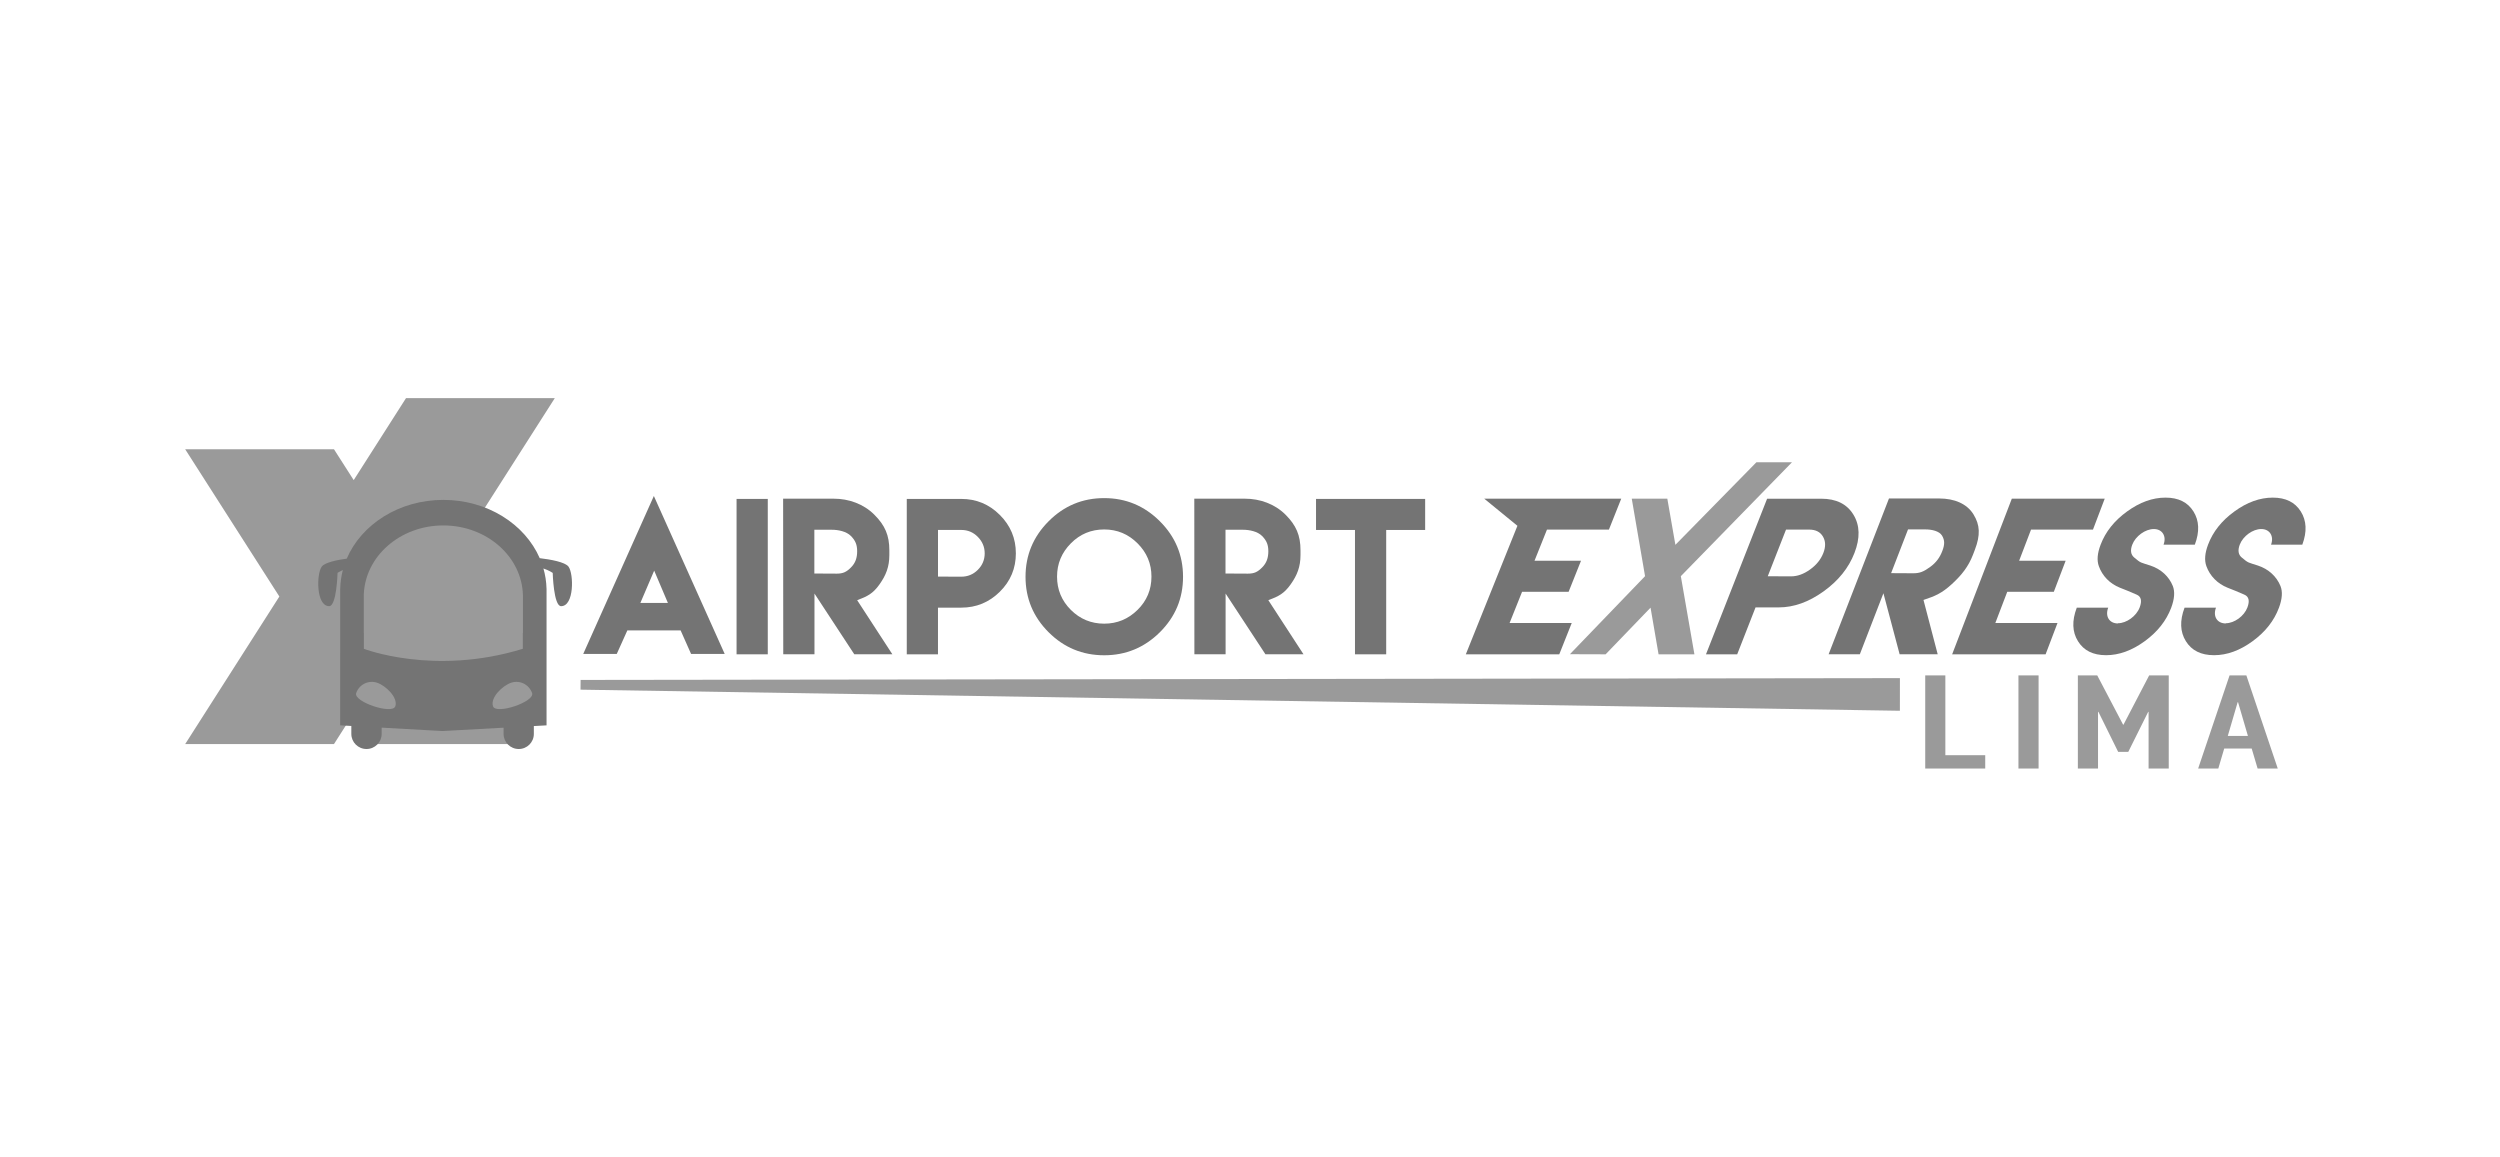 <?xml version="1.0" encoding="UTF-8"?>
<svg xmlns="http://www.w3.org/2000/svg" width="270" height="125" viewBox="0 0 270 125" fill="none">
  <g clip-path="url(#clip0_1003_82)">
    <path d="M67.759 68.072C67.383 68.928 66.998 69.77 66.61 70.624H62.989L70.617 53.568L78.267 70.624H74.636C74.258 69.782 73.883 68.928 73.507 68.084H67.776L67.759 68.072ZM72.133 65.116L70.652 61.628L69.16 65.116H72.133Z" fill="#747474"></path>
    <path d="M82.92 53.883H79.549V70.666H82.92V53.883Z" fill="#747474"></path>
    <path d="M84.577 53.858H90.045C91.664 53.858 93.261 54.423 94.42 55.579C95.581 56.732 96.049 57.818 96.049 59.431V59.95C96.049 61.199 95.696 62.118 94.985 63.114C94.277 64.115 93.681 64.407 92.575 64.822L96.374 70.661H92.262L87.963 64.103V70.661H84.592L84.577 53.858ZM90.36 61.953C91.058 61.953 91.416 61.773 91.904 61.286C92.395 60.797 92.573 60.233 92.573 59.536C92.573 58.847 92.395 58.39 91.904 57.891C91.414 57.391 90.538 57.214 89.84 57.214H87.95V61.94L90.36 61.953Z" fill="#747474"></path>
    <path d="M97.931 65.625V59.753V53.883H101.302H103.817C105.434 53.883 106.823 54.455 107.979 55.611C109.14 56.767 109.713 58.15 109.713 59.763C109.713 61.379 109.14 62.762 107.979 63.91C106.823 65.054 105.434 65.625 103.817 65.625H101.302V70.666H97.931V65.625ZM103.82 62.282C104.518 62.282 105.114 62.033 105.604 61.543C106.095 61.054 106.347 60.462 106.347 59.763C106.347 59.077 106.097 58.482 105.604 57.983C105.114 57.484 104.518 57.234 103.82 57.234H101.304V59.753V62.272L103.82 62.282Z" fill="#747474"></path>
    <path d="M125.265 56.298C126.934 57.963 127.768 59.963 127.768 62.295C127.768 64.627 126.934 66.624 125.265 68.282C123.593 69.94 121.591 70.769 119.251 70.769C116.914 70.769 114.909 69.94 113.25 68.282C111.59 66.624 110.757 64.627 110.757 62.295C110.757 59.963 111.59 57.96 113.25 56.298C114.907 54.632 116.911 53.796 119.251 53.796C121.591 53.796 123.593 54.63 125.265 56.298ZM115.652 58.682C114.661 59.683 114.161 60.879 114.161 62.275C114.161 63.68 114.661 64.879 115.652 65.868C116.643 66.856 117.845 67.356 119.254 67.356C120.653 67.356 121.854 66.856 122.855 65.868C123.859 64.879 124.357 63.68 124.357 62.275C124.357 60.879 123.859 59.683 122.855 58.682C121.854 57.681 120.655 57.181 119.254 57.181C117.845 57.181 116.643 57.681 115.652 58.682Z" fill="#747474"></path>
    <path d="M128.984 53.858H134.452C136.072 53.858 137.668 54.423 138.83 55.579C139.986 56.732 140.454 57.818 140.454 59.431V59.95C140.454 61.199 140.101 62.118 139.39 63.114C138.679 64.115 138.086 64.407 136.98 64.822L140.777 70.661H136.667L132.365 64.103V70.661H128.994L128.984 53.858ZM134.765 61.953C135.466 61.953 135.819 61.773 136.309 61.286C136.8 60.797 136.98 60.233 136.98 59.536C136.98 58.847 136.8 58.39 136.309 57.891C135.819 57.391 134.94 57.214 134.242 57.214H132.355V61.94L134.765 61.953Z" fill="#747474"></path>
    <path d="M149.709 53.883H153.916V57.236H149.709V70.666H146.338V57.236H142.131V53.883H146.338H149.709Z" fill="#747474"></path>
    <path d="M173.762 57.199L175.093 53.858H165.06H160.298L163.881 56.787L158.308 70.666H161.679H168.401L169.748 67.281H163.036L164.384 63.915H169.41L170.751 60.557H165.728L167.072 57.199H173.762Z" fill="#747474"></path>
    <path d="M180.071 53.858L180.942 58.842L189.694 49.923H193.536L181.53 62.227L182.997 70.666H179.125L178.259 65.628L173.407 70.666L169.55 70.654L177.666 62.227L176.23 53.858H180.071Z" fill="#9A9A9A"></path>
    <path d="M186.238 65.598L188.545 59.716L190.848 53.861H194.199H196.699C198.306 53.861 199.465 54.428 200.168 55.581C200.874 56.732 200.906 58.115 200.28 59.726C199.655 61.341 198.544 62.724 196.939 63.875C195.335 65.024 193.728 65.598 192.112 65.598H189.599L187.617 70.666H184.246L186.238 65.598ZM193.421 62.247C194.119 62.247 194.807 61.998 195.488 61.506C196.171 61.016 196.649 60.425 196.922 59.723C197.19 59.036 197.172 58.445 196.877 57.946C196.584 57.446 196.088 57.197 195.393 57.197H192.89L191.904 59.713L190.918 62.235L193.421 62.247Z" fill="#747474"></path>
    <path d="M204.009 53.836H209.445C211.057 53.836 212.426 54.395 213.134 55.549C213.845 56.7 213.897 57.783 213.279 59.394L213.079 59.916C212.599 61.164 211.89 62.08 210.802 63.081C209.708 64.08 209 64.377 207.736 64.794L209.272 70.664H205.161L203.409 64.07L200.861 70.664H197.49L204.009 53.836ZM206.637 61.913C207.335 61.913 207.756 61.738 208.437 61.246C209.115 60.757 209.508 60.195 209.773 59.498C210.038 58.809 210.038 58.352 209.745 57.853C209.445 57.354 208.642 57.177 207.946 57.177H206.067L204.24 61.9L206.637 61.913Z" fill="#747474"></path>
    <path d="M227.309 53.858L226.04 57.199H219.351L218.067 60.557H223.09L221.813 63.915H216.783L215.497 67.281H222.211L220.925 70.666H214.205H210.832L217.276 53.858H227.309Z" fill="#747474"></path>
    <path d="M228.741 67.31C229.669 67.31 230.733 66.536 231.083 65.608C231.354 64.888 231.249 64.427 230.755 64.219C229.714 63.77 229.967 63.875 228.944 63.47C227.865 63.041 227.044 62.195 226.674 61.144C226.448 60.522 226.513 59.748 226.869 58.822C227.397 57.428 228.35 56.232 229.722 55.239C231.098 54.242 232.477 53.743 233.879 53.743C235.27 53.743 236.274 54.242 236.895 55.239C237.518 56.235 237.568 57.428 237.042 58.822H233.664C234.009 57.905 233.528 57.136 232.615 57.136C231.689 57.136 230.63 57.905 230.282 58.831C230.055 59.436 230.12 59.895 230.49 60.207C231.244 60.851 231.178 60.727 232.24 61.081C233.388 61.458 234.252 62.26 234.665 63.291C234.902 63.897 234.847 64.681 234.492 65.63C233.961 67.041 233.008 68.247 231.629 69.25C230.25 70.254 228.858 70.761 227.457 70.761C226.048 70.761 225.042 70.257 224.421 69.25C223.798 68.247 223.755 67.041 224.291 65.63H227.685C227.332 66.574 227.805 67.333 228.741 67.333V67.31Z" fill="#747474"></path>
    <path d="M240.381 67.31C241.312 67.31 242.373 66.536 242.718 65.608C242.989 64.888 242.878 64.427 242.383 64.219C241.342 63.77 241.592 63.875 240.571 63.47C239.49 63.041 238.664 62.195 238.289 61.144C238.063 60.522 238.121 59.748 238.471 58.822C238.994 57.428 239.943 56.232 241.314 55.239C242.681 54.242 244.065 53.743 245.464 53.743C246.855 53.743 247.861 54.242 248.487 55.239C249.113 56.235 249.168 57.428 248.65 58.822H245.273C245.614 57.905 245.131 57.136 244.217 57.136C243.291 57.136 242.238 57.905 241.89 58.831C241.667 59.436 241.732 59.895 242.103 60.207C242.861 60.851 242.796 60.727 243.859 61.081C245.006 61.458 245.872 62.26 246.292 63.291C246.535 63.897 246.482 64.681 246.129 65.63C245.604 67.041 244.655 68.247 243.281 69.25C241.905 70.254 240.518 70.761 239.119 70.761C237.71 70.761 236.699 70.257 236.074 69.25C235.45 68.247 235.4 67.041 235.931 65.63H239.325C238.974 66.574 239.45 67.333 240.391 67.333L240.381 67.31Z" fill="#747474"></path>
    <path d="M62.706 73.433L205.191 73.238L205.188 76.763L62.696 74.484L62.706 73.433Z" fill="#9A9A9A"></path>
    <path d="M207.924 72.941H210.098V81.56H214.405V83H207.924V72.941Z" fill="#9A9A9A"></path>
    <path d="M220.167 72.941H217.992V83H220.167V72.941Z" fill="#9A9A9A"></path>
    <path d="M224.409 72.941H226.501L229.296 78.266H229.336L232.112 72.941H234.224V83H232.047V76.881H232.004L229.852 81.205H228.763L226.629 76.881H226.586V83H224.409V72.941Z" fill="#9A9A9A"></path>
    <path d="M240.794 72.941H242.606L245.997 83H243.822L243.181 80.838H240.216L239.577 83H237.4L240.794 72.941ZM241.71 75.837H241.667L240.601 79.482H242.776L241.71 75.837Z" fill="#9A9A9A"></path>
    <path d="M59.918 43H43.848L38.2 51.851L36.07 48.52H20L30.171 64.424L20 80.359H36.07L38.212 77L40.362 80.359H56.429L46.241 64.424L59.918 43Z" fill="#9A9A9A"></path>
    <path d="M61.407 61.206C61.041 60.694 59.42 60.417 58.291 60.282C56.687 56.602 52.632 53.988 47.88 53.988C43.105 53.988 39.035 56.625 37.449 60.333C36.37 60.482 35.064 60.749 34.741 61.204C34.173 62.003 34.128 65.458 35.547 65.466C36.365 65.468 36.455 61.87 36.455 61.87C36.455 61.87 36.675 61.721 37.028 61.563C36.861 62.212 36.76 62.884 36.745 63.573H36.74V70.529C36.74 70.549 36.735 70.569 36.735 70.589V78.336L37.944 78.404V79.263C37.944 80.164 38.678 80.893 39.584 80.893C40.482 80.893 41.218 80.166 41.218 79.263V78.586L47.787 78.951L54.387 78.591V79.263C54.387 80.164 55.12 80.893 56.023 80.893C56.927 80.893 57.655 80.166 57.655 79.263V78.414L59.027 78.339V74.436V63.576H59.024C59.007 62.824 58.889 62.095 58.689 61.396C59.287 61.593 59.693 61.873 59.693 61.873C59.693 61.873 59.785 65.473 60.601 65.468C62.02 65.461 61.972 62.005 61.407 61.206Z" fill="#747474"></path>
    <path d="M56.477 64.285C56.369 60.105 52.56 56.747 47.877 56.747C43.212 56.747 39.418 60.085 39.288 64.252V68.362H39.298V70.07C39.298 70.07 46.891 73.021 56.462 70.07V68.362H56.477V64.285Z" fill="#9A9A9A"></path>
    <path d="M42.694 76.279C42.379 77.213 38.154 75.792 38.467 74.858C38.783 73.925 39.799 73.42 40.735 73.737C41.673 74.052 43.007 75.343 42.694 76.279Z" fill="#9A9A9A"></path>
    <path d="M53.246 76.279C53.558 77.213 57.78 75.792 57.468 74.858C57.15 73.925 56.136 73.42 55.2 73.737C54.264 74.052 52.93 75.343 53.246 76.279Z" fill="#9A9A9A"></path>
  </g>
  <defs>
    <clipPath id="clip0_1003_82">
      <rect width="229" height="40" fill="white" transform="translate(20 43)"></rect>
    </clipPath>
  </defs>
</svg>

